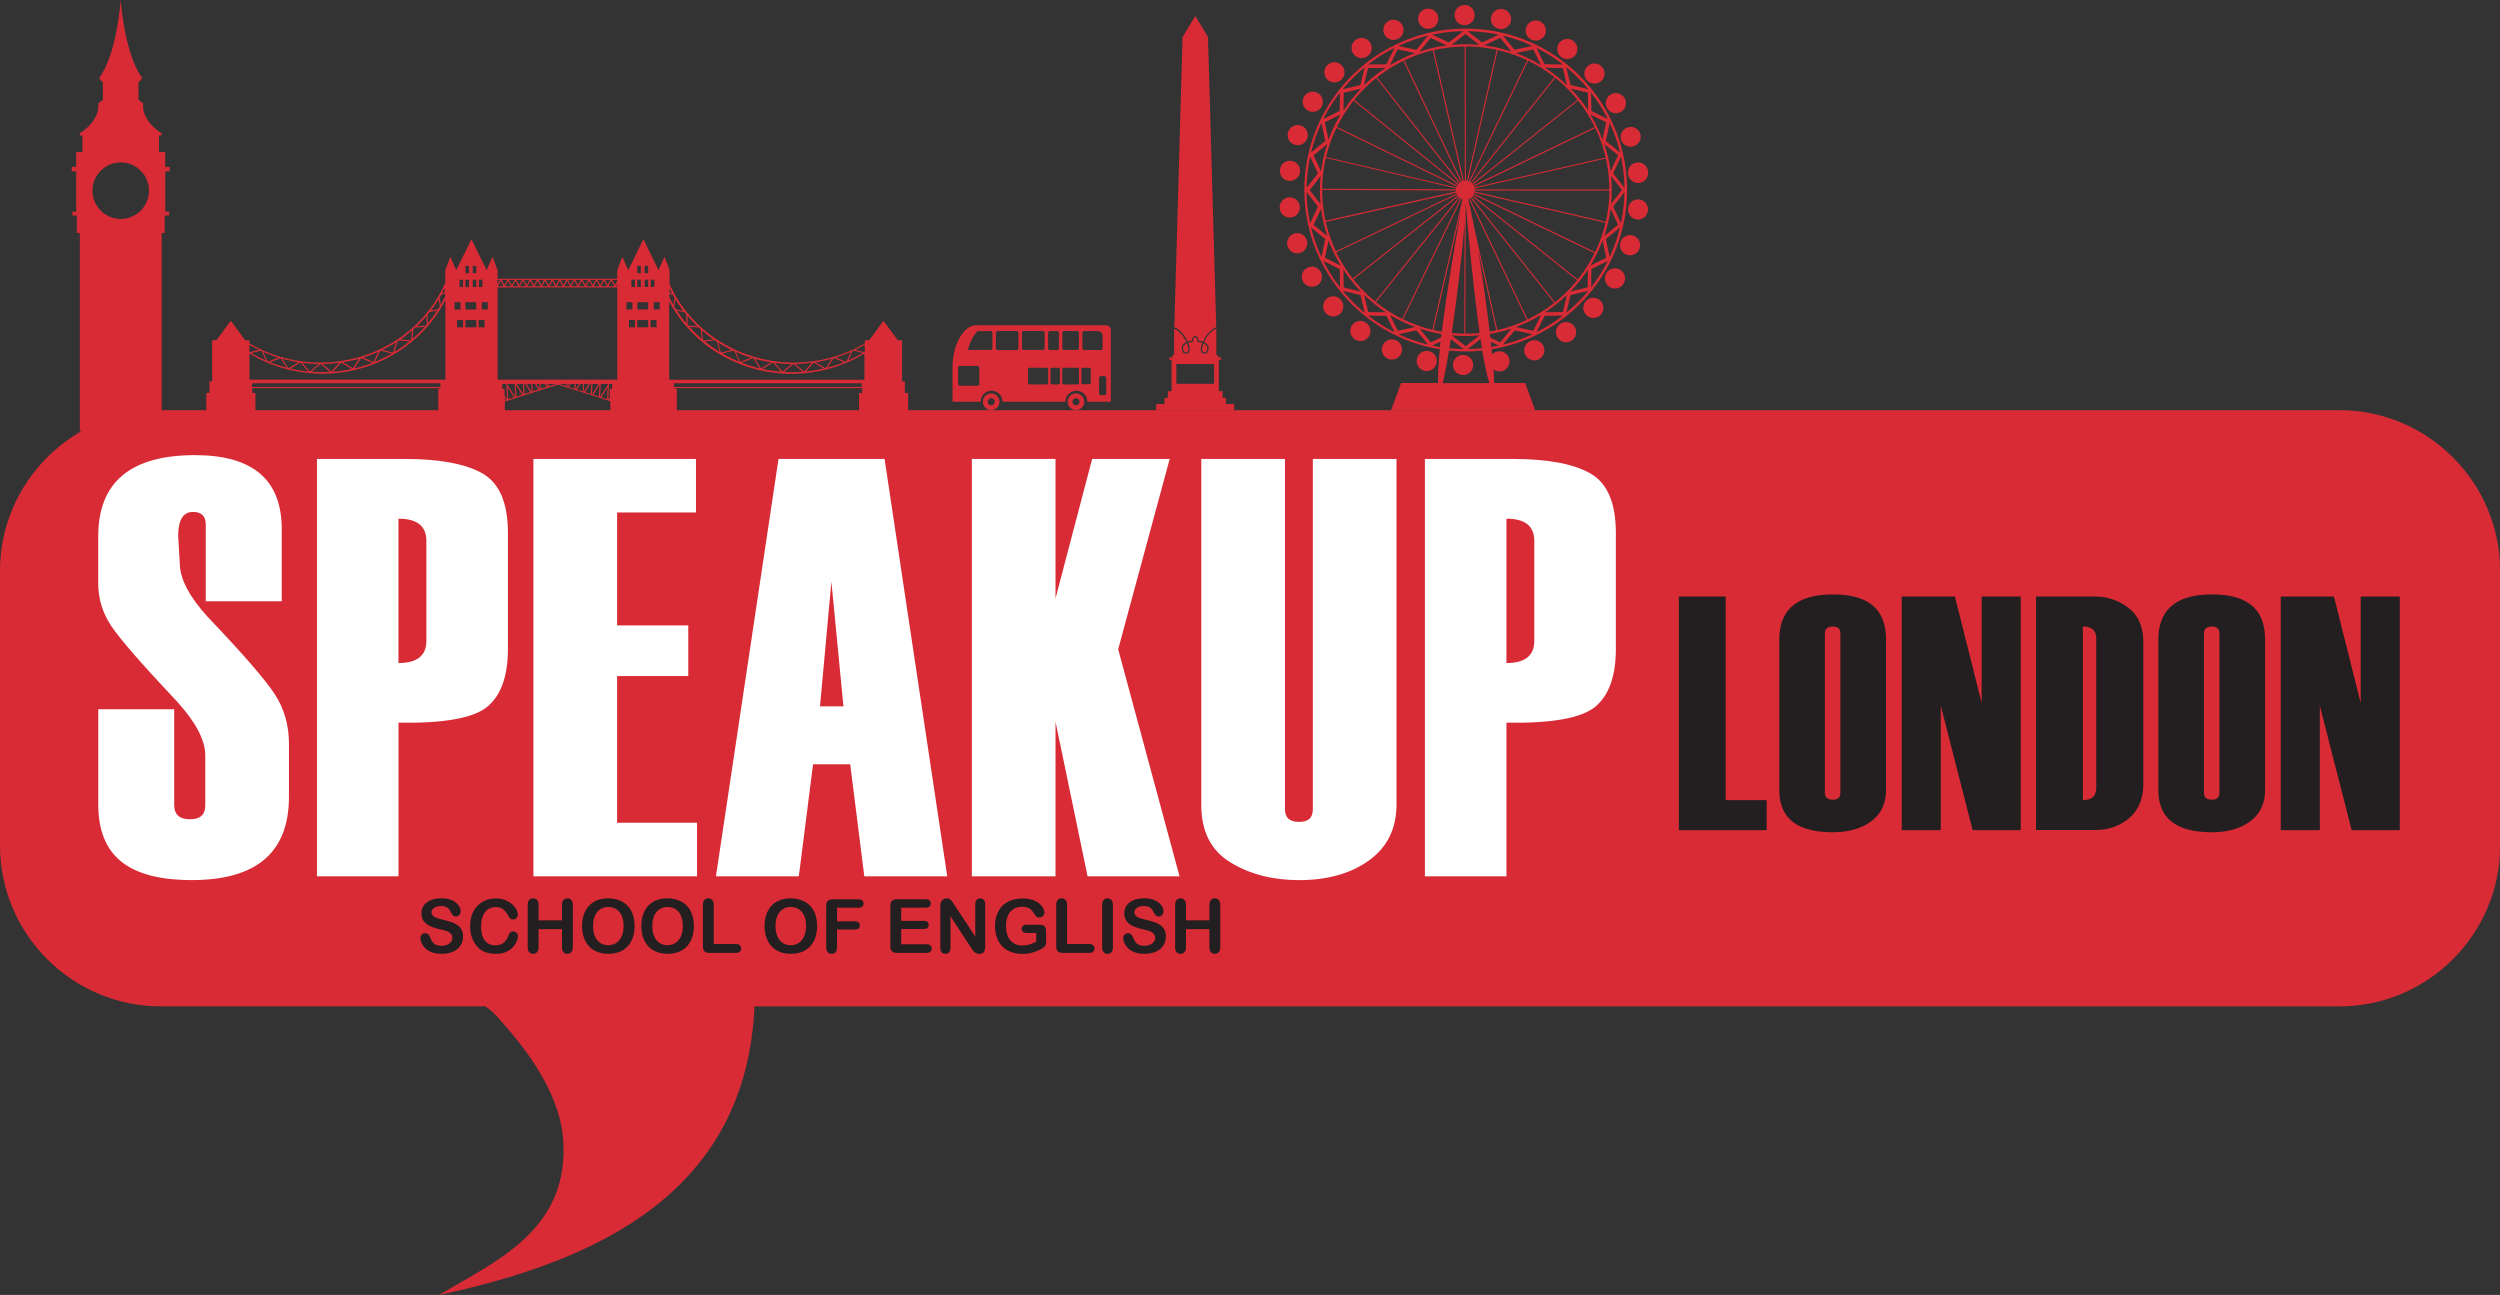 <svg id="Layer_1" data-name="Layer 1" xmlns="http://www.w3.org/2000/svg" viewBox="0 0 529.41 274.22"><rect x="0" y="0" width="529.41" height="274.22" fill="#333333" stroke="none"/><defs><style>.cls-1{fill:#fff}.cls-2{fill:#d92b35}.cls-3{fill:#231f20}</style></defs><path class="cls-2" d="M495.4 86.86H34.02C15.31 86.86 0 102.16 0 120.87v58.22c0 18.71 15.31 34.02 34.02 34.02h68.69c1.77.92 4.25 4.11 5.28 5.31 5.04 5.86 10.61 14.25 11.26 22.77 1.48 19.51-14.81 26.11-26.27 33.04 33.72-7.22 65-21.72 66.8-61.11h335.63c18.71 0 34.02-15.31 34.02-34.02v-58.22c0-18.71-15.31-34.02-34.02-34.02Z"/><path class="cls-2" d="M35.93 36.28v-.94h-.94V32.2h-1.32v-3.51h.56v-.44c-4.64-3.08-3.89-6.34-3.89-6.34l-1.01-.75v-3.83c.5-.13.76-.88.76-.88C26.33 11.36 25.57 0 25.57 0h-.02s-.75 11.36-4.52 16.45c0 0 .25.75.76.88v3.83l-1.01.75s.75 3.27-3.89 6.34v.44h.57v3.51h-1.32v3.14h-.94v.94h.94v8.54h-.81v.82h.94v3.7h.63v42h17.34v-42h.63v-3.7h.94v-.82H35v-8.54h.94ZM25.57 46.36c-3.3 0-5.98-2.68-5.98-5.98s2.68-5.98 5.98-5.98 5.98 2.68 5.98 5.98-2.68 5.98-5.98 5.98M191.61 83.21v-2.43h-.58v-8.74h-.92l-3.01-4.1h-.02l-3.01 4.1h-.92v.66c-.8.47-1.62.91-2.46 1.3-.1.05-.2.09-.3.13-1.24.56-2.51 1.04-3.81 1.42l-.14.04c-1.34.39-2.71.69-4.11.88h-.02a29.74 29.74 0 0 1-12.7-.94s-.02-.01-.03-.01c-1.35-.41-2.66-.9-3.92-1.48-.05-.02-.09-.05-.14-.07a29.39 29.39 0 0 1-3.56-1.98c-.08-.06-.17-.11-.25-.17-1.09-.73-2.13-1.53-3.11-2.4-.11-.1-.23-.2-.34-.31-.93-.85-1.8-1.77-2.61-2.76-.12-.14-.24-.29-.36-.44-.77-.98-1.48-2-2.12-3.08-.1-.17-.2-.35-.29-.52-.39-.7-.75-1.41-1.09-2.14v-2.96l-1.07-2.83-1.26 2.83-3.2-6.53h-.02l-3.2 6.53-1.26-2.83-1.07 2.83v1.81h-25.34v-1.81l-1.06-2.83-1.26 2.83-3.2-6.53h-.03l-3.2 6.53-1.25-2.83-1.07 2.83v2.65l-.14.31c-.33.73-.7 1.44-1.09 2.14-.1.17-.19.35-.29.52-.64 1.08-1.35 2.1-2.11 3.08-.12.15-.23.3-.36.44-.81.98-1.68 1.9-2.61 2.76-.12.11-.23.21-.35.31-.98.87-2.01 1.67-3.1 2.4l-.26.17c-1.13.74-2.32 1.4-3.55 1.98-.05.02-.09.05-.14.07-1.27.58-2.57 1.08-3.92 1.48h-.04c-2.71.81-5.57 1.25-8.51 1.25-1.4 0-2.8-.1-4.17-.3h-.03c-1.39-.2-2.77-.49-4.11-.88-.05 0-.09-.03-.14-.04-1.3-.38-2.58-.85-3.81-1.42-.1-.04-.19-.08-.29-.13-.84-.4-1.66-.83-2.46-1.3v-.66h-.92l-3.01-4.1h-.03l-3.01 4.1h-.92v8.74h-.58v2.43h-.67v4.6h10.41v-4.6h-.67v-1.02h39.89v.14h-.5v5.46h14.09v-2.75h.01l.39-.13.39-.12 1.34-.43.4-.13 1.33-.42.4-.13 1.33-.42.41-.13 1.32-.42.41-.13 1.32-.42.42-.13 1.31-.42.25-.08.26-.09v-.29.29l.26.09.24.08 1.31.42.42.13 1.31.42.41.13 1.32.42.41.13 1.33.42.4.13 1.33.42.39.13 1.34.43.39.12.19.06v2.82h14.08v-5.46h-.5v-.14h39.76v1.02h-.67v4.6h10.4v-4.6h-.67Zm-86.23-2.81V60.88h25.34V80.4h-25.34Zm-52.55 0v-5.55c4.62 2.81 9.95 4.29 15.46 4.29 11.07 0 21.21-6.12 26.03-15.63V80.4H52.84Zm2.59-6.02.89 1.97c-1.06-.46-2.08-.99-3.09-1.58l1.98-.49c.07.03.14.07.22.1m4 1.49 1.3 1.99c-1.19-.31-2.36-.68-3.5-1.13l2.1-.88.1.03m4.19.91 1.67 1.89c-1.28-.12-2.54-.33-3.78-.62l2.09-1.27h.02Zm8.64 0 2.23 1.36c-1.3.28-2.62.47-3.96.58l1.72-1.93h.02Zm4.27-.94 2.35.99c-1.25.48-2.52.87-3.83 1.18l1.39-2.14.09-.03m4.12-1.57 2.34.58c-1.14.66-2.34 1.25-3.57 1.75l1.02-2.24c.07-.03.14-.07.21-.1m3.86-2.18 2.2.21c-1 .81-2.06 1.56-3.16 2.23l.63-2.22c.11-.07.23-.14.34-.22m3.48-2.75 1.95-.1c-.82.91-1.7 1.76-2.63 2.56l.26-2.08c.14-.12.27-.25.41-.38m2.34-2.44.04 1.84-.2.23-1.9.1c.72-.68 1.41-1.4 2.05-2.17m.67-.81 1.6-.33c-.61.94-1.27 1.83-1.97 2.68l-.04-1.84c.14-.17.28-.35.42-.52m1.89-2.71.26 1.49c-.12.2-.24.4-.37.6l-1.55.32c.59-.77 1.15-1.58 1.66-2.41m.54-.93.82-.3.03.62c-.29.6-.6 1.19-.93 1.77l-.26-1.49c.12-.2.23-.4.34-.59m-6.14 7.5-.26 2.08s-.03.02-.04.04l-2.16-.21c.85-.59 1.68-1.23 2.46-1.91m-3.44 2.55-.61 2.15-2.24-.56c.98-.48 1.93-1.01 2.85-1.59m-3.77 2.01-.96 2.13-2.22-.93a31 31 0 0 0 3.18-1.19m-4.02 1.44-1.32 2.03-2.1-1.29c1.16-.18 2.3-.43 3.42-.74m-8.52 1.11-1.91 1.6-1.64-1.85c1.17.15 2.35.24 3.54.25m.38.01 1.99 1.66c-.57.03-1.14.05-1.71.05-.74 0-1.48-.03-2.23-.08l1.95-1.63Zm-4.71-.37-2.05 1.25s-.06-.02-.08-.02l-1.29-1.98c1.12.32 2.26.56 3.42.75m-4.27-1-2.05.86c-.08-.03-.16-.07-.24-.1l-.89-1.96c1.04.46 2.1.86 3.18 1.2m-6.02-1.14-.09-.06V73c.66.39 1.33.74 2.02 1.08l-1.93.49Zm41.31-12.69-.63.23c.2-.38.4-.76.58-1.15l.04.92ZM71.83 76.82l-1.64 1.85-1.91-1.6c1.2-.01 2.38-.1 3.55-.25m58.87-16.21h-.27l.27-.52v.52Zm16.97 8.45-1.89-.1c-.07-.08-.14-.15-.2-.23l.04-1.84c.65.76 1.33 1.48 2.05 2.17m.7.65.26 2.08c-.93-.8-1.8-1.65-2.62-2.56l1.95.1.41.38m3.41 2.59.63 2.22c-1.11-.67-2.17-1.42-3.17-2.23l2.2-.21c.11.08.22.15.34.22m3.74 2.06 1.01 2.24a29.49 29.49 0 0 1-3.57-1.75l2.34-.58c.07.03.14.07.21.1m4 1.5 1.39 2.14c-1.31-.31-2.59-.71-3.83-1.18l2.34-.99.1.03m4.19.92 1.71 1.93c-1.34-.11-2.66-.3-3.96-.58l2.23-1.36h.02Zm3.92.3-1.91 1.6-1.64-1.85c1.16.15 2.35.24 3.54.25m-4.33-.37-2.1 1.29-1.32-2.03c1.11.32 2.26.56 3.42.74m-4.27-.99-2.22.93-.96-2.13c1.03.46 2.09.85 3.18 1.19m-4.1-1.62-2.24.56-.61-2.15c.92.58 1.87 1.11 2.85 1.59m-3.82-2.23-2.16.21-.04-.04-.26-2.08c.79.68 1.61 1.31 2.47 1.91m-5.75-5.25-.04 1.84c-.71-.85-1.37-1.75-1.97-2.68l1.6.33c.14.17.27.35.42.52m-.66-.82-1.55-.32-.36-.6.25-1.49c.51.83 1.07 1.64 1.66 2.41m-1.85-2.74-.26 1.49c-.29-.51-.57-1.04-.83-1.58v-.79l.75.27c.11.2.23.4.35.59m-1.09-1.13v-.9c.18.38.37.74.57 1.11l-.57-.21Zm24.27 16.83 1.99-1.66 1.95 1.63c-.74.05-1.48.08-2.23.08-.57 0-1.14-.02-1.71-.05m6.31-1.98 2.09 1.27c-1.24.28-2.5.49-3.78.62l1.68-1.89h.01Zm4.28-.94 2.1.88c-1.14.45-2.3.83-3.49 1.13l1.29-1.99.1-.03m4.12-1.57 1.98.49c-1 .59-2.03 1.12-3.09 1.58l.89-1.97c.07-.04.14-.07.21-.1m2.38.26s-.07.04-.1.06l-1.93-.49c.69-.34 1.36-.69 2.02-1.08v1.51Zm-2.94 0-.89 1.96c-.08.03-.16.07-.24.1l-2.05-.86c1.08-.34 2.14-.74 3.18-1.2m-4.02 1.45-1.29 1.98s-.06.01-.09.02l-2.05-1.25c1.15-.18 2.3-.43 3.42-.75m-4.21.86-1.64 1.85-1.91-1.6c1.19-.01 2.37-.1 3.54-.25M139.7 65.53h-1.26v-1.55h1.26v1.55Zm-1.88-6.31h.75v1.55h-.75v-1.55Zm-.05 8.53h1.26v1.55h-1.26v-1.55Zm-1.26-11.45h.75v1.55h-.75V56.3Zm0 2.93h.75v1.55h-.75v-1.55Zm-1.55-2.93h.75v1.55h-.75V56.3Zm0 2.93h.75v1.55h-.75v-1.55Zm0 4.76h2.3v1.55h-2.3v-1.55Zm0 3.77h2.3v1.55h-2.3v-1.55Zm-.5 1.55h-1.26v-1.55h1.26v1.55Zm-.75-10.08h.75v1.55h-.75v-1.55Zm-1.05 4.76h1.26v1.55h-1.26v-1.55Zm-1.99-4.72v.28l-.43.82-.58-1.11h1.01Zm-1.21.15.63 1.2h-1.25l.62-1.2Zm-.21-.15-.57 1.11-.57-1.11h1.15Zm-1.36.15.63 1.2h-1.25l.62-1.2Zm-.2-.15-.57 1.11-.58-1.11h1.15Zm-1.36.15.62 1.2h-1.24l.62-1.2Zm-.2-.15-.58 1.11-.58-1.11h1.16Zm-1.36.15.63 1.2h-1.24l.62-1.2Zm-.2-.15-.58 1.12-.58-1.12h1.16Zm-1.36.16.62 1.19h-1.24l.62-1.19Zm-.2-.16-.58 1.12-.58-1.12h1.16Zm-1.36.16.62 1.19h-1.24l.62-1.19Zm-.2-.16-.58 1.12-.58-1.12h1.16Zm-1.36.16.62 1.19h-1.23l.62-1.19Zm-.2-.16-.58 1.12-.58-1.12h1.16Zm-1.36.16.62 1.19h-1.23l.62-1.19Zm-.2-.16-.58 1.12-.58-1.12h1.16Zm-1.36.16.62 1.19h-1.23l.62-1.19Zm-.2-.16-.58 1.13-.58-1.13h1.17Zm-1.36.17.62 1.18h-1.23l.62-1.18Zm-.2-.17-.58 1.13-.58-1.13h1.17Zm-1.37.17.62 1.18h-1.23l.61-1.18Zm-.19-.17-.58 1.13-.58-1.13h1.17Zm-1.37.17.62 1.18h-1.23l.61-1.18Zm-.19-.17-.58 1.13-.59-1.13h1.17Zm-1.37.17.62 1.18h-1.23l.61-1.18Zm-.19-.17-.58 1.13-.59-1.13h1.17Zm-1.37.17.61 1.18h-1.22l.61-1.18Zm-.19-.17-.58 1.13-.59-1.13h1.17Zm-1.37.18.61 1.17h-1.22l.61-1.17Zm-.19-.18-.58 1.14-.59-1.14h1.17Zm-1.37.18.61 1.17h-1.21l.6-1.17Zm-.19-.18-.51.99v-.99h.51Zm-2.56 6.27h-1.26v-1.55h1.26v1.55Zm-1.88-6.31h.75v1.55h-.75v-1.55Zm-.05 8.53h1.26v1.55h-1.26v-1.55Zm-1.25-11.45h.75v1.55h-.75v-1.55Zm0 2.93h.75v1.55h-.75v-1.55Zm-1.55-2.93h.75v1.55h-.75v-1.55Zm0 2.93h.75v1.55h-.75v-1.55Zm0 4.76h2.3v1.55h-2.3V64Zm0 3.77h2.3v1.55h-2.3v-1.55Zm-.5 1.55H96.8v-1.55h1.26v1.55Zm-.75-10.08h.75v1.55h-.75v-1.55ZM96.26 64h1.26v1.55h-1.26V64ZM53.37 81.16h39.89v.78H53.37v-.78Zm53.48 3.62v-.51l.26.43-.26.08Zm.51-.16-.51-.82v-1.46h-.5v-1.02h.86l.17 3.3h-.02Zm.26-.08-.13-2.56 1.35 2.17-1.22.39Zm1.46-.47-1.71-2.76h1.6l.14 2.75h-.03Zm.27-.09-.13-2.54 1.34 2.16-1.21.39Zm1.46-.47-1.37-2.2h1.29l.11 2.19h-.03Zm.27-.09-.11-2.11h.24l1.07 1.73-1.2.39Zm1.45-.46-1.02-1.65h.98l.08 1.64-.04.02Zm.28-.09-.08-1.56h.54l.73 1.18-1.2.38Zm1.44-.46-.68-1.1h.67l.06 1.09h-.04Zm.29-.09-.05-1.01h.85l.39.63-1.19.38Zm1.43-.46-.34-.55h.36l.03.53-.05.02Zm1.48-.47-1.18.38-.02-.45h1.44l-.23.08Zm2.47.38-1.18-.38-.23-.08h1.44l-.03.45Zm.29.1-.05-.02.03-.53h.36l-.34.55Zm1.44.46-1.19-.38.39-.63h.85l-.05 1.01Zm.28.09h-.04l.06-1.1h.67l-.68 1.1Zm1.44.46-1.19-.38.73-1.18h.55l-.08 1.56Zm.28.09-.04-.02.08-1.64h.98l-1.02 1.65Zm1.45.46-1.2-.39 1.07-1.73h.24l-.11 2.11Zm.28.09h-.03l.11-2.2h1.28l-1.36 2.2Zm1.45.47-1.21-.39 1.34-2.16-.13 2.54Zm1.73.55-1.21-.39 1.34-2.17-.13 2.56Zm-1.46-.47h-.02l.14-2.76h1.59l-1.71 2.76Zm1.73.55h-.02l.16-3.3h.66v1.02h-.5v1.8l-.31.49Zm.25.08.06-.09v.11l-.06-.02Zm13.64-3.54h39.76v.78h-39.76v-.78Zm-1.01-.75V63.8c4.87 9.36 14.93 15.36 25.89 15.36 5.5 0 10.83-1.48 15.46-4.29v5.55h-41.35ZM227.85 84.32c.41 0 .74.33.75.73v.04c0 .41-.35.74-.75.74s-.75-.34-.75-.75.34-.75.75-.75m0-1.01a1.754 1.754 0 1 0 0 3.51c.97 0 1.74-.77 1.75-1.73v-.05c-.02-.96-.79-1.73-1.75-1.73M209.9 84.32c.41 0 .74.33.75.73v.04c0 .41-.35.74-.75.74s-.75-.34-.75-.75.34-.75.75-.75m0-1.01a1.754 1.754 0 1 0 0 3.51c.97 0 1.74-.77 1.75-1.73v-.05c-.01-.96-.79-1.73-1.75-1.73"/><path class="cls-2" d="M235.23 69.89c-.01-.56-.46-1.01-1.02-1.01h-27.62c-2.11.05-4.19 2.98-4.74 6.84-.09.64-.14 1.27-.14 1.87v7.48h5.95c0-1.29 1.04-2.33 2.32-2.33s2.3 1.02 2.32 2.29v.04h13.31c0-1.29 1.04-2.33 2.32-2.33s2.3 1.02 2.32 2.29v.04h4.98V69.88m-6.01.59c0-.2.16-.36.36-.36h2.89c.56 0 1.01.45 1.02 1.01v2.64c0 .2-.16.36-.36.36h-3.56c-.19 0-.36-.16-.36-.36v-3.29Zm-4.25-.02c0-.2.16-.36.36-.36h2.79c.2 0 .36.16.36.36v3.3c0 .2-.16.36-.36.36h-2.79c-.2 0-.36-.16-.36-.36v-3.3Zm-17.59 10.87c0 .2-.16.36-.36.36h-3.76c-.2 0-.36-.16-.36-.36v-3.47c0-.2.16-.36.36-.36h3.76c.2 0 .36.16.36.36v3.47Zm2.78-7.57c0 .2-.16.36-.36.36h-4.85c.45-1.67 1.18-3.07 2.05-4h2.8c.19 0 .36.16.36.36v3.29Zm5.51.02c0 .2-.16.36-.36.36h-4.06c-.2 0-.36-.16-.36-.36v-3.32c0-.2.16-.36.36-.36h4.06c.2 0 .36.16.36.36v3.32Zm.75-.02v-3.29c0-.2.16-.36.36-.36h4.08c.2 0 .36.16.36.36v3.29c0 .2-.16.36-.36.36h-4.08c-.19 0-.36-.16-.36-.36m5.53 7.3c0 .2-.16.36-.36.36h-3.54c-.19 0-.36-.16-.36-.36v-2.82c0-.2.16-.36.36-.36h3.54c.2 0 .36.16.36.36v2.82Zm0-7.28v-3.3c0-.2.16-.36.36-.36h1.57c.19 0 .36.16.36.36v3.3c0 .2-.16.36-.36.36h-1.57c-.2 0-.36-.16-.36-.36m2.51 7.3c0 .19-.16.35-.36.35h-1.28c-.2 0-.36-.16-.36-.35v-2.84c0-.2.16-.36.36-.36h1.28c.2 0 .36.16.36.36v2.84Zm4.03 0c0 .19-.16.35-.36.35h-2.83c-.2 0-.36-.16-.36-.35v-2.84c0-.2.16-.36.36-.36h2.83c.2 0 .36.16.36.36v2.84Zm2.5-.05c0 .2-.16.36-.36.36h-1.28c-.2 0-.36-.16-.36-.36v-2.79c0-.2.16-.36.36-.36h1.28c.2 0 .36.16.36.36v2.79Zm3.27 2.31c0 .2-.16.36-.36.36h-.79c-.2 0-.36-.16-.36-.36v-3.32c0-.2.16-.36.36-.36h.79c.2 0 .36.16.36.36v3.32ZM254.6 74.36c.07.16.16.2.16.2s.34.13.59-.02c.17-.1.28-.32.32-.63.07-.53-.2-.94-.8-1.23-.41.99-.35 1.46-.27 1.66M250.54 73.92c.04.32.15.52.32.63.25.15.57.02.57.02s.11-.04.18-.21c.08-.2.14-.67-.27-1.66-.6.29-.87.7-.8 1.23M251.41 72.2c.03.05.05.1.07.15.05-.02.11-.04.16-.06l.05-.02c.09-.04.21-.04.36-.05.11 0 .31-.02.36-.05 0 0 0-.06.01-.11.03-.25.08-.76.64-.91l.06-.02.05.02c.55.15.61.66.64.91 0 .05.02.11.02.12.03.02.24.03.35.04.14 0 .27.01.36.05l.05.02c.06.02.11.04.16.06.03-.05.05-.1.07-.15 1.11-2.36 2.67-2.89 2.74-2.91l-1.75-61.46-2.68-4.43h-.02l-2.68 4.43-1.75 61.46c.11.04 1.65.58 2.74 2.9"/><path class="cls-2" d="M259.61 85.55v-1.3h-.71v-1.42h-.8v-6.62h.49v-.5h-.51v-.24h-.25v-.3h-.26V69.6c-.28.1-1.58.7-2.52 2.71-.03.05-.05.1-.07.14.88.42 1.02 1.03.96 1.5-.05.4-.2.67-.45.81-.37.21-.79.05-.81.04-.01 0-.19-.07-.31-.33-.18-.41-.09-1.04.26-1.89-.05-.02-.09-.03-.14-.05l-.06-.02a.987.987 0 0 0-.28-.03c-.26 0-.5-.02-.58-.19a.878.878 0 0 1-.04-.2c-.04-.31-.09-.58-.43-.69-.34.1-.4.38-.43.69-.01.08-.02.15-.04.2-.07.17-.32.18-.57.19-.11 0-.23.01-.28.03l-.06.02s-.1.03-.14.05c.35.84.43 1.48.26 1.89-.11.26-.29.33-.32.34 0 0-.17.07-.38.07-.13 0-.28-.03-.42-.11-.25-.14-.4-.42-.45-.81-.06-.47.08-1.08.96-1.5-.02-.05-.05-.09-.07-.14-1.02-2.17-2.4-2.66-2.52-2.69v.33l-.01 5.22h-.26v.3h-.25v.24h-.51v.5h.49v6.62h-.79v1.42h-.71v1.3h-1.76v1.34h16.51v-1.34h-1.75Zm-2.5-4.27h-8V77.1h8v4.18ZM309.81 79.42a2.14 2.14 0 0 1-2.13-2.14c.01-1.18.97-2.13 2.15-2.12 1.18 0 2.13.97 2.13 2.15 0 1.1-.85 2.01-1.92 2.11h-.22m5.63-2.47c-.24-1.16.51-2.28 1.66-2.52 1.15-.23 2.28.51 2.52 1.66.23 1.15-.51 2.28-1.66 2.52-.08.02-.15.03-.22.04-1.08.11-2.08-.62-2.3-1.69m-13.77 1.57a2.136 2.136 0 0 1-1.63-2.54 2.129 2.129 0 0 1 2.54-1.63 2.133 2.133 0 1 1-.92 4.17m21.29-3.49a2.135 2.135 0 1 1 2.16 1.27c-.89.09-1.78-.4-2.17-1.27m-29.07.91a2.138 2.138 0 1 1 2.83-1.06 2.14 2.14 0 0 1-1.74 1.24c-.36.04-.74-.02-1.09-.18m36.02-4.36c-.69-.96-.47-2.29.49-2.98s2.29-.47 2.98.49.47 2.29-.49 2.98a2.137 2.137 0 0 1-2.98-.49m-43.09.21c-.95-.7-1.15-2.04-.45-2.98.7-.95 2.03-1.15 2.98-.45.95.7 1.15 2.03.46 2.98-.38.51-.93.8-1.52.86-.5.05-1.03-.08-1.47-.41m49.17-5.03c-.87-.79-.94-2.15-.14-3.01.79-.87 2.15-.93 3.01-.14.87.8.93 2.15.14 3.02-.37.4-.86.64-1.37.68a2.14 2.14 0 0 1-1.65-.54m-55.23-.48c-.78-.88-.71-2.23.17-3.01.88-.78 2.23-.71 3.01.17.79.88.71 2.23-.17 3.01-.35.31-.77.49-1.2.53-.66.07-1.33-.17-1.81-.7m60.17-5.5c-1.02-.59-1.35-1.9-.76-2.92.59-1.02 1.9-1.36 2.92-.76 1.02.59 1.36 1.9.76 2.92-.36.62-.98.98-1.63 1.05a2.2 2.2 0 0 1-1.29-.28m-64.95-1.15c-.58-1.02-.23-2.33.79-2.91a2.13 2.13 0 0 1 2.91.8c.58 1.02.23 2.33-.79 2.91-.27.15-.56.24-.85.27a2.14 2.14 0 0 1-2.06-1.07m68.56-5.71a2.134 2.134 0 1 1 .88.1c-.29.03-.58 0-.88-.1m-71.85-1.79a2.13 2.13 0 0 1 1.39-2.68c1.12-.36 2.32.26 2.68 1.38.36 1.12-.26 2.33-1.39 2.68-.15.05-.3.08-.44.09-.98.1-1.93-.5-2.24-1.48m73.95-5.68a2.133 2.133 0 0 1 .46-4.24c1.17.13 2.02 1.18 1.89 2.36a2.148 2.148 0 0 1-1.91 1.89c-.15.02-.29.01-.45 0m-75.6-2.34c-.12-1.17.74-2.22 1.91-2.33 1.17-.12 2.22.74 2.33 1.91.12 1.17-.74 2.22-1.91 2.33-1.17.12-2.22-.74-2.33-1.91m73.75-7.32v-.08c-.12-1.17.74-2.22 1.91-2.33a2.14 2.14 0 0 1 2.34 1.91v.09c.12 1.17-.74 2.22-1.91 2.33-1.17.12-2.22-.74-2.33-1.91m-71.83 1.48a2.137 2.137 0 0 1 .46-4.25c1.17.13 2.02 1.18 1.89 2.35a2.138 2.138 0 0 1-1.91 1.89c-.14.02-.29.02-.44 0m70.34-8.71a2.133 2.133 0 0 1 4.06-1.3 2.133 2.133 0 0 1-1.83 2.77c-.98.1-1.93-.5-2.24-1.47m-69.13 1.05a2.119 2.119 0 0 1-1.35-2.69 2.132 2.132 0 0 1 2.69-1.36c1.12.37 1.72 1.58 1.35 2.69a2.1 2.1 0 0 1-1.81 1.45c-.29.03-.58 0-.88-.1m66.19-7.72c-.58-1.02-.23-2.33.79-2.91 1.02-.58 2.33-.23 2.91.79a2.14 2.14 0 0 1-.79 2.91 2.133 2.133 0 0 1-2.91-.79m-63.41.48a2.125 2.125 0 0 1-.76-2.92c.59-1.02 1.9-1.36 2.92-.76 1.02.59 1.36 1.9.76 2.92-.36.62-.98.98-1.63 1.05-.43.04-.88-.05-1.29-.28m59.14-6.4c-.79-.88-.71-2.23.17-3.01.87-.79 2.23-.71 3.01.17.79.88.71 2.23-.17 3.01-.35.31-.77.49-1.21.53-.65.07-1.33-.17-1.8-.7m-54.91-.11c-.87-.79-.94-2.14-.14-3.01.79-.87 2.14-.94 3.01-.14.87.79.94 2.14.14 3.01-.37.41-.86.64-1.37.69a2.14 2.14 0 0 1-1.65-.54m49.5-4.8c-.95-.7-1.15-2.03-.46-2.98.7-.95 2.03-1.15 2.98-.46.95.7 1.15 2.03.46 2.98-.38.51-.93.8-1.51.86a2.13 2.13 0 0 1-1.47-.4m-44.02-.69c-.69-.96-.47-2.29.48-2.98.96-.69 2.29-.47 2.98.49s.47 2.29-.48 2.97c-.32.23-.68.36-1.04.4-.73.07-1.48-.24-1.94-.88m37.72-3a2.143 2.143 0 0 1-1.07-2.82 2.142 2.142 0 0 1 2.83-1.07c1.07.48 1.55 1.75 1.07 2.83a2.14 2.14 0 0 1-2.83 1.06m-31.22-1.23a2.15 2.15 0 0 1 1.1-2.82 2.135 2.135 0 1 1 1.06 4.08c-.89.09-1.78-.4-2.17-1.27m24.29-1.06a2.136 2.136 0 0 1-1.63-2.54 2.136 2.136 0 0 1 2.54-1.63c1.15.25 1.89 1.39 1.64 2.54-.2.93-.98 1.59-1.88 1.67-.22.02-.44.01-.67-.04m-17.04-1.72a2.134 2.134 0 1 1 2.52 1.66c-.08.02-.15.03-.23.04a2.12 2.12 0 0 1-2.29-1.69m9.79.93a2.134 2.134 0 1 1 .01-4.27c1.18 0 2.13.97 2.12 2.15 0 1.1-.84 2.01-1.92 2.11h-.22"/><path class="cls-2" d="M344.56 40.23c0-18.84-15.33-34.17-34.17-34.17s-34.17 15.33-34.17 34.17c0 16.98 12.45 31.1 28.69 33.73-.3 2.99-.45 5.5-.35 7.15h-7.86l-2.13 5.78h30.51l-2.1-5.78h-6.59c.01-1.47-.18-4.02-.5-7.15 16.24-2.64 28.67-16.76 28.67-33.73m-6.77 13.16-25.67-12.4c.03-.07.05-.13.07-.2l27.8 6.38c-.51 2.18-1.25 4.26-2.2 6.23m-57.8-13.16v-.03l28.32.13c0 .07.01.14.03.21l-27.64 6.18c-.46-2.1-.7-4.27-.7-6.5m.76-6.78 27.59 6.44-.03.21-28.32-.13c.02-2.24.28-4.42.76-6.52m60.05 6.68-28.53-.02c0-.07 0-.14-.03-.21l27.81-6.33c.48 2.11.73 4.32.74 6.57m-.75 6.8-27.8-6.38c.02-.07.02-.14.03-.21l28.53.02c-.01 2.25-.27 4.45-.75 6.57m1-2.74 1.59 3.39-2.91 2.38a30.63 30.63 0 0 0 1.32-5.77m.11-6.93 2.3 2.96-2.3 2.96c.09-.98.14-1.96.14-2.96s-.05-1.99-.14-2.96m-.11-1c-.25-1.99-.7-3.92-1.32-5.77l2.91 2.37-1.59 3.4Zm-1.04-2.92-27.81 6.33c-.02-.07-.05-.14-.07-.2l25.69-12.36c.95 1.97 1.69 4.06 2.19 6.23m-27.98 5.92c-.04-.06-.07-.12-.12-.18l22.27-17.77c1.37 1.72 2.56 3.59 3.53 5.58l-25.69 12.36Zm20.55-20.53 3.67.88.05 3.77a30.839 30.839 0 0 0-3.72-4.65m1.46 2.41-22.27 17.76-.15-.15 17.74-22.27c1.72 1.38 3.29 2.94 4.68 4.66m-22.6 17.47-.18-.12 12.33-25.65c1.99.97 3.87 2.14 5.59 3.5l-17.74 22.27Zm-.39-.21c-.07-.03-.13-.05-.2-.07l6.3-27.74c2.18.5 4.26 1.23 6.23 2.16l-12.33 25.65Zm-.43-.12-.21-.03-.04-28.42h.03c2.24 0 4.42.24 6.52.71l-6.3 27.74Zm-.48-28.44.04 28.42c-.07 0-.14.02-.21.03l-6.35-27.68c2.1-.48 4.29-.74 6.52-.76m-6.75.81 6.34 27.68c-.06.02-.13.04-.19.07l-12.16-25.64c1.9-.9 3.91-1.62 6-2.11m-6.21 2.21 12.16 25.64-.18.12-17.54-22.26a29.95 29.95 0 0 1 5.57-3.49m-5.75 3.63 17.54 22.26c-.06.05-.11.1-.15.15l-22.05-17.78c1.38-1.71 2.94-3.26 4.66-4.63m-6.93 6.9.05-3.77 3.67-.88a31.476 31.476 0 0 0-3.72 4.65m2.13-2.09 22.05 17.78-.12.18-25.46-12.42c.98-1.98 2.16-3.83 3.52-5.54m-3.62 5.75 25.46 12.42c-.03.07-.05.13-.07.2l-27.58-6.44c.51-2.16 1.25-4.23 2.2-6.19m-3.26 9.22-1.59-3.4 2.91-2.38c-.62 1.86-1.06 3.78-1.32 5.78m-.25 3.97c0 1 .05 1.98.14 2.96l-2.3-2.96 2.3-2.96c-.09.97-.14 1.96-.14 2.96m.25 3.97c.25 1.99.7 3.92 1.32 5.77l-2.91-2.38 1.59-3.39Zm1 2.76 27.64-6.18c.02.07.05.14.07.2L282.9 53.2c-.93-1.96-1.65-4.04-2.15-6.21m27.81-5.77c.03.06.07.12.11.18l-22.22 17.58a30.388 30.388 0 0 1-3.47-5.57l25.57-12.19Zm-20.34 20.54-3.67-.88-.05-3.77c1.09 1.67 2.33 3.23 3.72 4.65m-1.62-2.6 22.21-17.58c.05.06.1.11.15.15l-17.75 22.1a30.91 30.91 0 0 1-4.62-4.67m22.54-17.28c.06.04.12.08.18.11l-12.39 25.53c-1.97-.98-3.83-2.17-5.54-3.54l17.75-22.09Zm.39.21c.07.03.13.05.2.07l-6.4 27.67c-2.17-.52-4.24-1.27-6.2-2.22l12.39-25.53Zm-.17 2.69c-1.08 5.98-2.95 16.81-4.02 25.46-.6-.1-1.19-.22-1.78-.36l5.81-25.1Zm.79 2.28-.06 23.59c-.89 0-1.77-.05-2.64-.14 1.12-7.6 2.25-17.12 2.7-23.46m-2.9 24.78 2.67 2.08c-1-.02-1.99-.07-2.97-.17.1-.62.2-1.25.29-1.91m.18-.82c.97.09 1.96.14 2.96.14s1.98-.05 2.96-.14l-2.96 2.3-2.96-2.3Zm6.12.8c.1.66.2 1.3.3 1.92-.99.1-1.99.16-3 .18l2.7-2.1Zm-3.16-1.16h-.07l.08-27.8c.45 5.33 1.57 17.97 2.96 27.66-.98.09-1.96.14-2.96.14m2.59-17.94 3.89 17.24c-.46.1-.93.19-1.4.27-.65-5.5-1.57-11.98-2.49-17.51m4.12 17.19-4.96-21.96c-.45-2.41-.88-4.43-1.27-5.8.06-.02.11-.04.16-.06l12.29 25.67a30.18 30.18 0 0 1-6.23 2.15m6.44-2.25-12.29-25.67.18-.12 17.71 22.29c-1.72 1.36-3.6 2.53-5.6 3.49m5.78-3.63-17.71-22.29.15-.15 22.24 17.79a31.175 31.175 0 0 1-4.68 4.65m6.96-6.93-.05 3.77-3.67.88c1.38-1.42 2.63-2.98 3.72-4.65m-2.14 2.1-22.25-17.8.12-.18 25.67 12.4a30.8 30.8 0 0 1-3.54 5.58m5.24-8.27.79 3.67-3.38 1.67a30.94 30.94 0 0 0 2.58-5.34m-2.4 9.93.05-3.86 3.47-1.72c-.99 1.98-2.17 3.84-3.52 5.58m3.92-6.43-.81-3.78 3-2.46a33.91 33.91 0 0 1-2.19 6.24m2.39-7.14-1.65-3.51 2.38-3.07c-.03 2.25-.28 4.45-.74 6.58m.74-7.5-2.38-3.07 1.65-3.51c.46 2.13.71 4.33.74 6.58m-.94-7.48-3-2.45.81-3.79c.93 1.98 1.66 4.07 2.19 6.24m-2.6-7.09-3.47-1.71-.05-3.86c1.35 1.73 2.53 3.6 3.52 5.58m-.33.68-.79 3.68c-.69-1.88-1.56-3.66-2.58-5.34l3.38 1.67Zm-3.79-7-3.76-.9-.9-3.75c1.7 1.39 3.26 2.95 4.66 4.66m-4.51-.83a30.964 30.964 0 0 0-4.65-3.72l3.77.05.88 3.67Zm-.89-4.42-3.86-.05-1.72-3.47c1.98.99 3.85 2.17 5.58 3.52m-4.59.18a30.227 30.227 0 0 0-5.34-2.58l3.67-.79 1.67 3.38Zm-1.84-4.11-3.78.82-2.46-3c2.17.53 4.26 1.26 6.24 2.19m-4.44 1.2a30.63 30.63 0 0 0-5.77-1.32l3.39-1.59 2.38 2.91Zm-2.69-3.59-3.52 1.65-3.07-2.38c2.25.03 4.45.28 6.58.73m-4.08 2.17c-.98-.1-1.96-.14-2.96-.14s-1.99.05-2.96.14l2.96-2.3 2.96 2.3Zm-3.42-2.9-3.07 2.38-3.51-1.65c2.12-.45 4.33-.71 6.58-.73m-3.5 3.01c-1.99.25-3.92.7-5.77 1.32l2.37-2.91 3.4 1.59Zm-3.98-2.07-2.46 3-3.78-.82c1.98-.93 4.07-1.66 6.24-2.19m-2.74 3.72a30.94 30.94 0 0 0-5.34 2.58l1.67-3.38 3.68.79Zm-4.35-1.12-1.72 3.47-3.86.05c1.73-1.35 3.6-2.53 5.58-3.52m-1.82 4.22a30.839 30.839 0 0 0-4.65 3.72l.88-3.67 3.77-.05Zm-4.5-.11-.9 3.75-3.75.9c1.4-1.7 2.96-3.26 4.66-4.66m-7.65 15.33-.79-3.68 3.38-1.67a30.94 30.94 0 0 0-2.58 5.34m2.4-9.93-.05 3.86-3.47 1.71c.99-1.98 2.17-3.84 3.52-5.58m-3.92 6.43.81 3.79-3 2.45a33.91 33.91 0 0 1 2.19-6.24m-2.39 7.14 1.65 3.51-2.38 3.07c.03-2.25.28-4.45.74-6.58m-.74 7.5 2.38 3.07-1.65 3.51c-.46-2.12-.71-4.33-.74-6.58m.94 7.48 3 2.46-.81 3.78c-.93-1.98-1.66-4.07-2.19-6.24m2.6 7.09 3.47 1.72.05 3.86c-1.35-1.73-2.53-3.6-3.52-5.58m.33-.68.79-3.67a30.94 30.94 0 0 0 2.58 5.34l-3.38-1.67Zm3.79 7.01 3.75.9.9 3.76c-1.7-1.4-3.26-2.96-4.66-4.66m4.51.83c1.43 1.38 2.98 2.63 4.65 3.72l-3.77-.05-.88-3.67Zm.89 4.42 3.86.05 1.71 3.47a34.15 34.15 0 0 1-5.57-3.51m4.59-.18a30.94 30.94 0 0 0 5.34 2.58l-3.68.79-1.67-3.38Zm1.84 4.11 3.78-.81 2.46 3a33.91 33.91 0 0 1-6.24-2.19m4.44-1.2c1.49.5 3.04.88 4.62 1.15l-.09.75-2.16 1.01-2.37-2.91Zm2.69 3.59 1.74-.81c-.05.38-.09.75-.12 1.12-.54-.09-1.08-.19-1.62-.31m12.09 7.96h-9.9c.39-1.46.85-3.9 1.34-6.89a34.82 34.82 0 0 0 7.05 0c.49 2.91 1 5.33 1.51 6.89m.4-7.66-.12-1.1 1.71.8c-.53.11-1.06.21-1.6.3m-.22-1.98-.09-.77c1.58-.26 3.11-.65 4.6-1.14l-2.38 2.91-2.13-1Zm2.72 1.48 2.46-3 3.78.81c-1.98.93-4.07 1.66-6.24 2.19m2.73-3.72a30.94 30.94 0 0 0 5.34-2.58l-1.67 3.38-3.67-.79Zm4.35 1.11 1.72-3.47 3.86-.05a32.54 32.54 0 0 1-5.58 3.51m1.81-4.22c1.67-1.09 3.23-2.33 4.65-3.72l-.88 3.67-3.77.05Zm4.51.11.9-3.76 3.76-.9c-1.4 1.7-2.96 3.26-4.66 4.66"/><path class="cls-1" d="M84.39 153.03v32.55H67.12V97.19h18.62c7.39 0 12.87 1.03 16.45 3.08 3.58 2.06 5.37 6.25 5.37 12.58v24.53c0 5.8-1.46 9.89-4.39 12.3-2.92 2.4-9.19 3.52-18.79 3.36m5.91-17.32v-21.2c0-3.12-1.97-4.68-5.91-4.68v30.57c3.94 0 5.91-1.57 5.91-4.69M200.58 185.57h-17.55l-2.99-23.73h-7.86l-3.02 23.73h-17.55l13.25-88.39h22.46l13.27 88.39Zm-21.97-36-2.55-26.38-2.41 26.38h4.96ZM319.01 153.03v32.55h-17.27V97.19h18.62c7.39 0 12.87 1.03 16.45 3.08 3.58 2.06 5.37 6.25 5.37 12.58v24.53c0 5.8-1.46 9.89-4.39 12.3-2.92 2.4-9.19 3.52-18.78 3.36m5.9-17.32v-21.2c0-3.12-1.97-4.68-5.9-4.68v30.57c3.93 0 5.9-1.57 5.9-4.69M20.8 150.19h16.09v20.28c0 2.01 1.11 3.02 3.35 3.02s3.23-1.01 3.23-3.02v-10.48c0-3.21-1.95-6.96-5.85-11.28-7.54-8.01-12.23-13.4-14.06-16.15-1.84-2.75-2.76-5.77-2.76-9.06v-9.92c0-11.46 6.83-17.2 20.5-17.2 12.24 0 18.36 5.22 18.36 15.66v15.29H43.57v-16.27c0-1.76-.9-2.65-2.69-2.65-2.1 0-3.15 1.7-3.15 5.11l.34 5.73c0 3.28 1.99 7.11 5.98 11.46 7.4 7.76 12.11 13.19 14.12 16.27s3.02 6.57 3.02 10.48v11.28c0 11.75-6.85 17.63-20.56 17.63s-19.82-5.34-19.82-16.02v-20.16ZM147.61 185.57h-34.65V97.18h34.42v11.34h-16.7v23.92h15.07v10.72h-15.07v31.07h16.93v11.34zM249.78 185.57h-19.47l-6.79-32.73v32.73H205.8V97.18h17.72v29.53l7.76-29.53h16.42l-10.91 40.31 12.99 48.08zM254.39 97.18h17.72v74.22c0 1.76.99 2.65 2.98 2.65s2.92-.88 2.92-2.65V97.18h17.72v73.17c0 5.09-1.93 9.04-5.8 11.84-3.86 2.79-8.81 4.19-14.84 4.19-5.59 0-10.43-1.25-14.54-3.76-4.1-2.51-6.16-6.55-6.16-12.14V97.19Z"/><path class="cls-3" d="M374.12 175.79h-18.6v-49.46h9.92v43.11h8.68v6.35zM376.79 167.33V135.5c0-6.42 3.79-9.62 11.38-9.62s11.22 3.19 11.22 9.55v31.84c0 2.87-1.04 5.08-3.13 6.64-2.08 1.55-4.8 2.33-8.15 2.33-7.54 0-11.31-2.97-11.31-8.9m12.93.52v-33.7c0-.99-.53-1.48-1.61-1.48s-1.67.49-1.67 1.48v33.7c0 .99.55 1.48 1.67 1.48s1.61-.49 1.61-1.48M427.92 175.79h-10.19l-6.74-26.35v26.35h-8.27v-49.46h11.26l5.67 22.56v-22.56h8.27v49.46zM431.16 175.78v-49.46h12.37c2.69 0 5.09.8 7.19 2.4 2.1 1.6 3.16 4.05 3.16 7.36v29.93c0 3.08-.99 5.48-2.95 7.19-1.97 1.71-4.41 2.57-7.34 2.57h-12.44Zm12.75-8.97v-31.55c0-1.73-.95-2.59-2.83-2.59v36.76c1.89 0 2.83-.87 2.83-2.62M457.06 167.33V135.5c0-6.42 3.79-9.62 11.38-9.62s11.22 3.19 11.22 9.55v31.84c0 2.87-1.04 5.08-3.13 6.64-2.08 1.55-4.8 2.33-8.15 2.33-7.54 0-11.31-2.97-11.31-8.9m12.93.52v-33.7c0-.99-.53-1.48-1.61-1.48s-1.67.49-1.67 1.48v33.7c0 .99.55 1.48 1.67 1.48s1.61-.49 1.61-1.48M508.19 175.79h-10.2l-6.73-26.35v26.35h-8.28v-49.46h11.27l5.66 22.56v-22.56h8.28v49.46zM98.05 198.38c0 .69-.18 1.3-.53 1.85-.36.54-.87.98-1.56 1.29-.68.31-1.49.46-2.42.46-1.12 0-2.04-.21-2.77-.64-.52-.31-.94-.71-1.26-1.22-.32-.51-.48-1-.48-1.48 0-.28.1-.52.29-.72.19-.2.44-.3.74-.3.24 0 .45.08.62.23.17.15.32.39.43.69.14.36.3.67.47.91.17.24.41.44.71.6.31.16.71.23 1.2.23.68 0 1.23-.16 1.66-.48.43-.32.64-.71.64-1.18 0-.38-.12-.69-.35-.92-.23-.23-.52-.41-.89-.54-.37-.12-.85-.25-1.46-.39-.82-.19-1.5-.42-2.05-.67-.55-.25-.99-.61-1.31-1.05-.33-.44-.48-.99-.48-1.64s.17-1.18.51-1.67c.34-.48.83-.85 1.48-1.12.65-.26 1.4-.39 2.28-.39.7 0 1.3.09 1.8.26.51.17.93.4 1.27.69.34.28.58.59.74.9.15.32.23.63.23.93 0 .27-.1.52-.29.74a.91.91 0 0 1-.72.33c-.26 0-.46-.07-.6-.2-.14-.13-.28-.35-.45-.65-.2-.43-.45-.76-.74-1s-.75-.36-1.39-.36c-.59 0-1.07.13-1.43.39-.37.26-.55.57-.55.94 0 .22.07.42.19.58.12.17.29.31.51.43.22.12.44.21.66.28.22.07.59.16 1.1.29.64.15 1.22.32 1.74.49.52.18.96.4 1.32.66.37.26.65.58.85.98.2.4.31.88.31 1.45M109.67 198.21c0 .36-.09.75-.27 1.17-.18.42-.46.83-.84 1.24-.38.41-.87.74-1.46.99s-1.28.38-2.07.38c-.6 0-1.14-.06-1.63-.17-.49-.12-.94-.29-1.34-.53-.4-.24-.77-.55-1.1-.95-.3-.36-.55-.76-.76-1.19-.21-.44-.37-.92-.48-1.41a7.42 7.42 0 0 1-.16-1.6c0-.92.13-1.73.4-2.46a5.2 5.2 0 0 1 1.14-1.85c.49-.51 1.07-.91 1.74-1.17.67-.27 1.38-.4 2.13-.4.92 0 1.74.18 2.46.55.72.37 1.27.82 1.65 1.36.38.54.57 1.05.57 1.53 0 .26-.09.49-.28.7-.18.2-.41.3-.67.3-.29 0-.52-.07-.67-.21-.15-.14-.31-.38-.49-.72-.3-.56-.66-.98-1.06-1.26-.41-.28-.9-.42-1.5-.42-.95 0-1.7.36-2.26 1.08-.56.72-.84 1.73-.84 3.06 0 .88.12 1.62.37 2.2.25.59.6 1.03 1.05 1.31.46.29.99.44 1.6.44.66 0 1.22-.16 1.68-.49.45-.33.8-.81 1.03-1.44.1-.3.22-.54.37-.73.14-.19.38-.28.7-.28.27 0 .51.1.7.29.2.19.3.43.3.71M114.05 191.64v3.25h4.96v-3.25c0-.46.11-.81.32-1.05.21-.23.48-.35.82-.35s.63.11.84.35c.21.23.32.58.32 1.05v8.94c0 .47-.11.82-.33 1.05-.21.23-.49.35-.83.35s-.62-.12-.83-.35c-.21-.23-.31-.58-.31-1.05v-3.82h-4.96v3.82c0 .47-.11.82-.33 1.05-.22.23-.49.35-.83.35s-.63-.12-.83-.35c-.21-.23-.31-.58-.31-1.05v-8.94c0-.46.1-.81.31-1.05.2-.23.48-.35.83-.35s.63.11.84.35c.21.23.32.58.32 1.05M128.78 190.25c1.18 0 2.19.24 3.04.72a4.63 4.63 0 0 1 1.91 2.03c.44.88.65 1.92.65 3.1 0 .88-.12 1.67-.36 2.39-.23.72-.59 1.34-1.07 1.87a4.6 4.6 0 0 1-1.75 1.2c-.69.28-1.48.42-2.37.42s-1.68-.14-2.38-.43c-.71-.28-1.29-.69-1.76-1.21s-.82-1.15-1.07-1.89c-.24-.73-.36-1.52-.36-2.37s.12-1.67.37-2.4.62-1.35 1.09-1.86c.48-.51 1.06-.9 1.74-1.17.68-.27 1.45-.41 2.32-.41m3.27 5.84c0-.83-.13-1.55-.4-2.16-.27-.61-.65-1.07-1.15-1.38-.5-.31-1.07-.47-1.72-.47-.46 0-.88.09-1.27.26s-.73.43-1.01.76-.5.75-.67 1.27c-.16.51-.24 1.09-.24 1.73s.08 1.23.24 1.75c.16.52.39.96.69 1.3.3.35.64.6 1.02.77.39.17.81.25 1.27.25.58 0 1.13-.15 1.62-.44.49-.3.89-.75 1.18-1.36.29-.62.44-1.37.44-2.27M141.33 190.25c1.18 0 2.19.24 3.04.72a4.63 4.63 0 0 1 1.91 2.03c.44.88.65 1.92.65 3.1 0 .88-.12 1.67-.36 2.39-.23.72-.59 1.34-1.07 1.87a4.6 4.6 0 0 1-1.75 1.2c-.69.28-1.48.42-2.37.42s-1.68-.14-2.38-.43c-.71-.28-1.29-.69-1.76-1.21s-.82-1.15-1.07-1.89c-.24-.73-.36-1.52-.36-2.37s.12-1.67.37-2.4.62-1.35 1.09-1.86c.48-.51 1.06-.9 1.74-1.17.68-.27 1.45-.41 2.32-.41m3.27 5.84c0-.83-.13-1.55-.4-2.16-.27-.61-.65-1.07-1.15-1.38-.5-.31-1.07-.47-1.72-.47-.46 0-.88.09-1.27.26s-.73.43-1.01.76-.5.75-.67 1.27c-.16.51-.24 1.09-.24 1.73s.08 1.23.24 1.75c.16.52.39.96.69 1.3.3.35.64.6 1.02.77.39.17.81.25 1.27.25.58 0 1.13-.15 1.62-.44.49-.3.89-.75 1.18-1.36.29-.62.44-1.37.44-2.27M151.15 191.64v8.26h4.66c.37 0 .66.09.85.27.2.18.3.41.3.68s-.1.5-.29.68c-.2.17-.48.26-.86.26h-5.55c-.5 0-.86-.11-1.08-.33-.22-.22-.33-.58-.33-1.08v-8.74c0-.46.1-.81.31-1.05.21-.23.49-.35.83-.35s.63.11.84.35c.21.23.32.58.32 1.05M167.43 190.25c1.18 0 2.19.24 3.03.72.84.48 1.48 1.15 1.92 2.03.44.88.65 1.92.65 3.1 0 .88-.12 1.67-.36 2.39-.23.72-.59 1.34-1.07 1.87a4.6 4.6 0 0 1-1.75 1.2c-.69.28-1.48.42-2.38.42s-1.68-.14-2.38-.43a4.58 4.58 0 0 1-1.75-1.21c-.47-.52-.82-1.15-1.07-1.89-.24-.73-.36-1.52-.36-2.37s.12-1.67.37-2.4.62-1.35 1.09-1.86c.48-.51 1.06-.9 1.73-1.17.68-.27 1.46-.41 2.32-.41m3.27 5.84c0-.83-.13-1.55-.4-2.16-.27-.61-.65-1.07-1.15-1.38-.5-.31-1.07-.47-1.72-.47-.46 0-.88.09-1.27.26s-.73.43-1.01.76-.5.75-.67 1.27c-.16.51-.24 1.09-.24 1.73s.08 1.23.24 1.75c.16.52.39.96.69 1.3.3.35.64.6 1.02.77.39.17.81.25 1.27.25.59 0 1.13-.15 1.62-.44.49-.3.89-.75 1.18-1.36.29-.62.44-1.37.44-2.27M181.78 192.21h-4.53v2.9h3.79c.35 0 .61.08.78.23.17.16.26.37.26.64s-.09.47-.26.63c-.18.15-.44.23-.78.23h-3.79v3.74c0 .47-.11.83-.32 1.06-.21.23-.49.35-.82.35s-.62-.12-.83-.35-.32-.58-.32-1.05v-8.73c0-.33.05-.6.15-.81s.25-.36.46-.46c.21-.09.48-.14.8-.14h5.42c.37 0 .64.08.82.24.18.16.26.38.26.64s-.09.48-.26.65c-.18.16-.45.24-.82.24M196.02 192.21h-5.18V195h4.77c.35 0 .62.08.79.24s.26.36.26.62-.09.47-.25.63c-.17.16-.44.24-.79.24h-4.77v3.23h5.36c.36 0 .64.09.82.25.18.17.27.39.27.67s-.09.49-.27.66c-.18.17-.46.25-.82.25h-6.25c-.5 0-.86-.11-1.08-.34-.22-.22-.33-.58-.33-1.08v-8.53c0-.33.05-.6.15-.81.1-.21.25-.36.46-.46.21-.09.48-.14.8-.14h6.07c.37 0 .64.08.82.24.18.16.26.38.26.64s-.09.48-.26.65c-.18.16-.45.24-.82.24M202.11 191.63l4.42 6.69v-6.75c0-.44.1-.77.28-.99.19-.22.44-.33.76-.33s.59.11.78.33c.19.22.28.55.28.99v8.93c0 1-.41 1.49-1.24 1.49-.21 0-.4-.03-.56-.09-.17-.06-.32-.15-.46-.28-.15-.13-.28-.28-.41-.45-.12-.17-.24-.35-.37-.53l-4.31-6.61v6.65c0 .43-.1.76-.3.98-.2.22-.46.33-.78.33s-.58-.11-.78-.34c-.2-.22-.29-.55-.29-.98v-8.76c0-.37.04-.66.12-.87.1-.23.26-.42.49-.57.23-.15.47-.22.74-.22.2 0 .38.04.53.1s.27.16.39.27c.11.11.22.26.34.44.12.18.24.37.36.56M221.53 197.18v2.18c0 .29-.03.52-.09.69s-.16.33-.31.47c-.15.14-.35.27-.58.41-.69.37-1.35.64-1.98.81-.64.17-1.33.26-2.07.26-.87 0-1.67-.14-2.38-.41-.72-.26-1.33-.66-1.84-1.16-.51-.51-.89-1.13-1.16-1.86-.27-.73-.41-1.54-.41-2.44s.13-1.69.39-2.42.65-1.36 1.16-1.87c.51-.51 1.13-.91 1.87-1.17.73-.27 1.56-.41 2.49-.41.76 0 1.44.1 2.03.31.59.2 1.07.46 1.43.77.37.31.64.64.83.98.18.35.27.66.27.92 0 .29-.11.54-.32.74-.21.2-.47.31-.77.31-.17 0-.33-.04-.48-.12-.15-.08-.28-.18-.38-.33-.28-.44-.52-.78-.72-1.01s-.46-.42-.79-.57c-.33-.15-.76-.23-1.27-.23s-1.01.09-1.43.27a2.9 2.9 0 0 0-1.07.8c-.3.35-.52.77-.68 1.28-.16.5-.23 1.06-.23 1.68 0 1.33.31 2.36.92 3.08.62.72 1.46 1.07 2.56 1.07.53 0 1.03-.07 1.49-.21.47-.14.94-.34 1.42-.59v-1.84h-1.78c-.43 0-.75-.07-.98-.2-.22-.13-.33-.35-.33-.66 0-.25.09-.46.27-.63.18-.17.43-.25.75-.25h2.61c.32 0 .59.03.81.09.22.06.4.18.54.38s.2.49.2.88M225.97 191.64v8.26h4.66c.37 0 .66.09.85.27.2.18.3.41.3.68s-.1.5-.29.68c-.2.17-.48.26-.86.26h-5.55c-.5 0-.86-.11-1.08-.33-.22-.22-.33-.58-.33-1.08v-8.74c0-.46.1-.81.31-1.05.21-.23.49-.35.83-.35s.63.11.84.35c.21.23.32.58.32 1.05M233.39 200.58v-8.94c0-.46.11-.81.31-1.04.21-.23.49-.35.82-.35s.63.12.84.35c.21.23.32.58.32 1.05v8.94c0 .47-.11.82-.32 1.05-.21.23-.49.35-.84.35s-.61-.12-.82-.36c-.21-.23-.32-.58-.32-1.05M246.88 198.38c0 .69-.18 1.3-.53 1.85-.36.54-.87.98-1.56 1.29-.68.31-1.49.46-2.42.46-1.12 0-2.04-.21-2.77-.64-.52-.31-.94-.71-1.26-1.22-.32-.51-.48-1-.48-1.48 0-.28.1-.52.29-.72.19-.2.44-.3.74-.3.24 0 .45.08.62.23.17.15.32.39.43.69.14.36.3.67.47.91.17.24.41.44.71.6.31.16.71.23 1.2.23.68 0 1.23-.16 1.66-.48.43-.32.64-.71.64-1.18 0-.38-.12-.69-.35-.92-.23-.23-.52-.41-.89-.54-.37-.12-.85-.25-1.46-.39-.82-.19-1.5-.42-2.05-.67-.55-.25-.99-.61-1.31-1.05-.33-.44-.48-.99-.48-1.64s.17-1.18.51-1.67c.34-.48.83-.85 1.48-1.12.65-.26 1.4-.39 2.28-.39.7 0 1.3.09 1.8.26.51.17.93.4 1.27.69.34.28.58.59.74.9.15.32.23.63.23.93 0 .27-.1.52-.29.74a.91.91 0 0 1-.72.33c-.26 0-.46-.07-.6-.2-.14-.13-.28-.35-.45-.65-.2-.43-.45-.76-.74-1s-.75-.36-1.39-.36c-.59 0-1.07.13-1.43.39-.37.26-.55.57-.55.94 0 .22.07.42.19.58.12.17.29.31.51.43.22.12.44.21.66.28.22.07.59.16 1.1.29.64.15 1.22.32 1.74.49.52.18.96.4 1.32.66.37.26.65.58.85.98.2.4.31.88.31 1.45M251.15 191.64v3.25h4.96v-3.25c0-.46.11-.81.32-1.05.21-.23.48-.35.82-.35s.63.11.84.35c.21.23.32.58.32 1.05v8.94c0 .47-.11.82-.33 1.05-.21.23-.49.35-.83.35s-.62-.12-.83-.35c-.21-.23-.31-.58-.31-1.05v-3.82h-4.96v3.82c0 .47-.11.82-.33 1.05-.22.23-.49.35-.83.35s-.63-.12-.83-.35c-.21-.23-.31-.58-.31-1.05v-8.94c0-.46.1-.81.31-1.05.2-.23.48-.35.83-.35s.63.11.84.35c.21.23.32.58.32 1.05"/></svg>